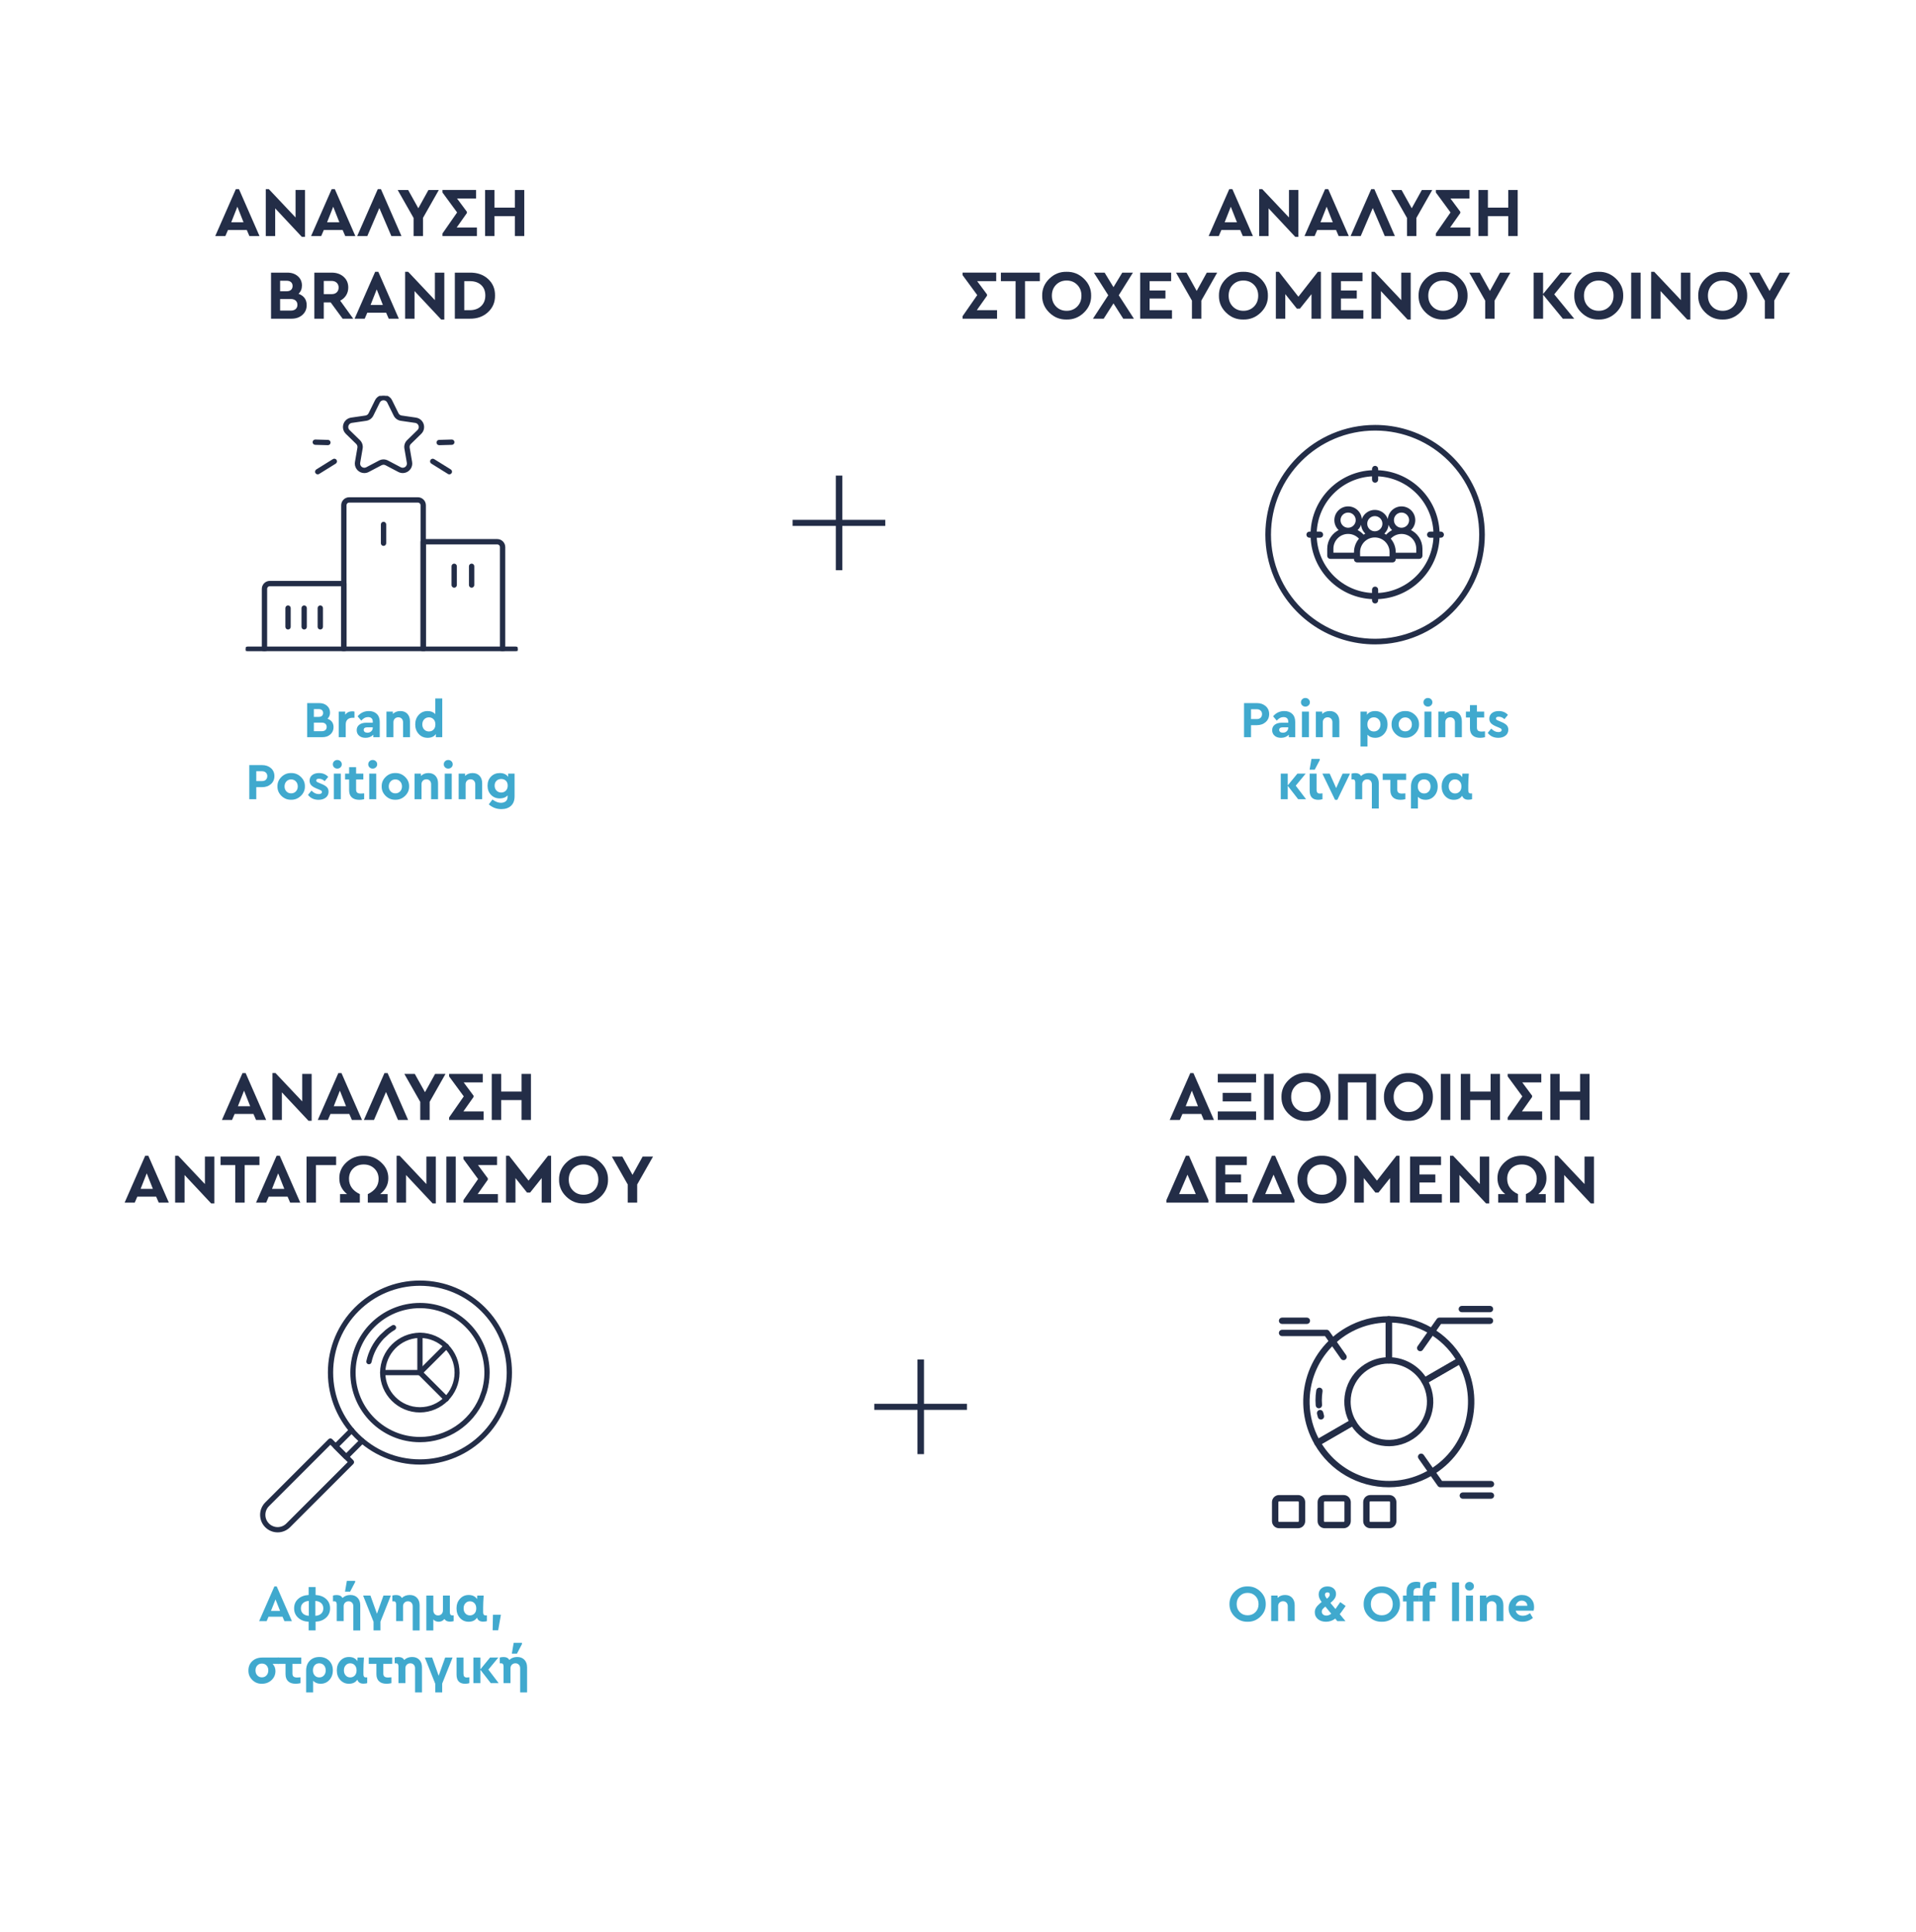 <?xml version="1.0" encoding="UTF-8"?>
<svg id="Layer_1" xmlns="http://www.w3.org/2000/svg" width="1026.13" height="1034.726" xmlns:xlink="http://www.w3.org/1999/xlink" version="1.1" viewBox="0 0 1026.13 1034.726">
  <!-- Generator: Adobe Illustrator 29.0.1, SVG Export Plug-In . SVG Version: 2.1.0 Build 192)  -->
  <defs>
    <style>
      .st0 {
        fill: none;
      }

      .st1 {
        fill: #40a9ce;
      }

      .st2 {
        isolation: isolate;
      }

      .st3 {
        clip-path: url(#clippath-1);
      }

      .st4 {
        clip-path: url(#clippath-3);
      }

      .st5 {
        clip-path: url(#clippath-2);
      }

      .st6, .st7 {
        fill: #232d47;
      }

      .st7 {
        stroke: #232d47;
      }

      .st8 {
        clip-path: url(#clippath);
      }
    </style>
    <clipPath id="clippath">
      <rect class="st0" x="131.607" y="212.024" width="145.635" height="136.627"/>
    </clipPath>
    <clipPath id="clippath-1">
      <rect class="st0" x="672.116" y="221.877" width="128.677" height="127.294"/>
    </clipPath>
    <clipPath id="clippath-2">
      <rect class="st0" x="134.662" y="681.465" width="146.664" height="143.897"/>
    </clipPath>
    <clipPath id="clippath-3">
      <rect class="st0" x="672.034" y="695.755" width="135.982" height="129.158"/>
    </clipPath>
  </defs>
  <g class="st2">
    <path class="st6" d="M447.63,305.388v-23.711h-23.129v-3.253h23.129v-23.709h3.487v23.709h23.013v3.253h-23.013v23.711h-3.487Z"/>
  </g>
  <g>
    <g class="st2">
      <path class="st1" d="M178.636,389.462c0,1.569-.563,2.855-1.688,3.86-1.126,1.005-2.564,1.508-4.317,1.508h-8.136v-18.264h6.475c1.697,0,3.085.476,4.165,1.425,1.08.949,1.618,2.173,1.618,3.667,0,1.346-.452,2.444-1.356,3.293,2.158.793,3.238,2.296,3.238,4.51h.001ZM170.666,379.777h-2.573v4.178h2.573c.756,0,1.342-.184,1.757-.552s.623-.887.623-1.55c0-.646-.208-1.153-.623-1.523-.415-.368-1.001-.552-1.757-.552h0ZM174.955,389.322c0-.7-.231-1.258-.691-1.674-.461-.415-1.098-.622-1.909-.622h-4.262v4.593h4.262c.811,0,1.448-.203,1.909-.608.461-.405.691-.968.691-1.689Z"/>
      <path class="st1" d="M189.842,381.131v3.294h-.995c-1.145,0-2.044.304-2.698.912-.655.609-.982,1.495-.982,2.656v6.835h-3.736v-13.699h3.432v1.634c.959-1.2,2.214-1.799,3.764-1.799.461,0,.866.054,1.218.165h-.002Z"/>
      <path class="st1" d="M203.374,386.694v8.136h-3.432v-1.329c-1.071,1.106-2.463,1.661-4.179,1.661-1.439,0-2.588-.378-3.445-1.135s-1.286-1.743-1.286-2.96c0-1.237.466-2.21,1.397-2.92.931-.709,2.191-1.065,3.777-1.065h3.432v-.609c0-.774-.217-1.37-.65-1.785s-1.065-.623-1.895-.623c-.683,0-1.301.148-1.855.443-.553.296-1.144.774-1.771,1.439l-1.937-2.297c1.587-1.882,3.579-2.822,5.977-2.822,1.808,0,3.238.512,4.289,1.536s1.578,2.468,1.578,4.331h0ZM199.638,389.711v-.166h-2.933c-1.273,0-1.909.462-1.909,1.384,0,.462.18.827.54,1.093.359.267.834.402,1.425.402.83,0,1.517-.253,2.062-.761.544-.507.816-1.158.816-1.952h0Z"/>
      <path class="st1" d="M219.562,386.335v8.495h-3.709v-7.998c0-.793-.236-1.433-.706-1.922s-1.084-.734-1.84-.734-1.379.245-1.868.734c-.488.489-.733,1.13-.733,1.922v7.998h-3.736v-13.699h3.432v1.246c1.032-1.032,2.37-1.55,4.013-1.55,1.587,0,2.84.498,3.763,1.495.922.995,1.384,2.333,1.384,4.013h.001Z"/>
      <path class="st1" d="M233.121,374.076h3.736v20.754h-3.432v-1.688c-.94,1.347-2.407,2.02-4.399,2.02-1.919,0-3.506-.678-4.759-2.035-1.256-1.356-1.882-3.066-1.882-5.133s.627-3.776,1.882-5.133c1.254-1.356,2.841-2.033,4.759-2.033,1.734,0,3.098.544,4.095,1.632v-8.384h0ZM232.194,390.762c.654-.663.982-1.587.982-2.767s-.332-2.106-.997-2.781c-.664-.673-1.485-1.009-2.462-1.009-1.014,0-1.86.35-2.532,1.052-.673.701-1.01,1.605-1.01,2.712,0,1.126.332,2.039.997,2.739.664.703,1.512,1.053,2.545,1.053.995,0,1.821-.332,2.477-.998h0Z"/>
    </g>
    <g class="st2">
      <path class="st1" d="M133.516,428.038v-18.264h6.862c1.919,0,3.496.544,4.732,1.634,1.236,1.087,1.855,2.508,1.855,4.26,0,1.735-.618,3.155-1.855,4.262s-2.813,1.661-4.732,1.661h-3.126v6.448h-3.736ZM137.252,418.325h3.126c.866,0,1.545-.245,2.035-.734.488-.489.733-1.13.733-1.925,0-.774-.254-1.402-.761-1.881-.508-.479-1.176-.72-2.007-.72h-3.126v5.259h0Z"/>
      <path class="st1" d="M148.597,421.174c-.037-1.955.673-3.643,2.131-5.065,1.458-1.42,3.192-2.112,5.203-2.075,2.011-.037,3.749.655,5.216,2.075,1.467,1.422,2.182,3.11,2.145,5.065.037,1.955-.682,3.648-2.158,5.078s-3.22,2.125-5.23,2.088c-2.011.037-3.74-.66-5.189-2.088-1.449-1.43-2.155-3.123-2.118-5.078ZM158.463,423.86c.673-.701,1.01-1.588,1.01-2.657s-.337-1.965-1.01-2.683c-.673-.72-1.518-1.08-2.532-1.08-1.034,0-1.882.356-2.545,1.066-.664.709-.997,1.609-.997,2.697,0,1.071.332,1.956.997,2.657s1.512,1.052,2.545,1.052c1.014,0,1.858-.35,2.532-1.052h0Z"/>
      <path class="st1" d="M164.951,425.714l1.882-2.27c1.181,1.237,2.463,1.854,3.847,1.854.516,0,.936-.095,1.259-.291.322-.193.484-.475.484-.843,0-.277-.097-.493-.291-.65-.193-.157-.567-.356-1.121-.596l-1.467-.608c-1.31-.535-2.26-1.121-2.849-1.757-.591-.636-.885-1.443-.885-2.422,0-1.273.461-2.272,1.384-3.002.922-.728,2.14-1.093,3.653-1.093,2.029,0,3.671.682,4.925,2.048l-1.882,2.296c-.922-.866-1.946-1.3-3.071-1.3-.979,0-1.467.323-1.467.968,0,.258.101.47.304.636s.581.359,1.135.581l1.329.552c1.365.554,2.347,1.145,2.947,1.772.599.627.899,1.43.899,2.408,0,1.365-.507,2.435-1.522,3.211-.995.774-2.269,1.161-3.819,1.161-2.454,0-4.345-.887-5.673-2.656h0Z"/>
      <path class="st1" d="M178.262,409.358c0-.664.23-1.218.691-1.661.461-.442,1.025-.663,1.688-.663s1.231.221,1.701.663c.47.443.706.995.706,1.661,0,.646-.236,1.191-.706,1.632-.471.443-1.038.664-1.701.664s-1.228-.221-1.688-.664c-.461-.442-.691-.986-.691-1.632ZM178.787,428.038v-13.699h3.736v13.699h-3.736Z"/>
      <path class="st1" d="M195.031,424.911v3.126c-.885.221-1.744.332-2.574.332-1.753,0-3.104-.433-4.053-1.301-.951-.866-1.425-2.148-1.425-3.847v-5.728h-2.158v-3.155h2.158v-3.459h3.736v3.459h3.874v3.155h-3.874v5.397c0,.774.198,1.324.595,1.646.396.323,1.047.485,1.952.485.313,0,.905-.038,1.772-.111h-.001Z"/>
      <path class="st1" d="M197.217,409.358c0-.664.23-1.218.691-1.661.461-.442,1.025-.663,1.688-.663s1.231.221,1.701.663c.47.443.706.995.706,1.661,0,.646-.236,1.191-.706,1.632-.471.443-1.038.664-1.701.664s-1.228-.221-1.688-.664c-.461-.442-.691-.986-.691-1.632ZM197.742,428.038v-13.699h3.736v13.699h-3.736Z"/>
      <path class="st1" d="M204.412,421.174c-.037-1.955.673-3.643,2.131-5.065,1.458-1.42,3.192-2.112,5.203-2.075,2.011-.037,3.749.655,5.216,2.075,1.467,1.422,2.182,3.11,2.145,5.065.037,1.955-.682,3.648-2.158,5.078s-3.22,2.125-5.23,2.088c-2.011.037-3.74-.66-5.189-2.088-1.449-1.43-2.155-3.123-2.118-5.078ZM214.277,423.86c.673-.701,1.01-1.588,1.01-2.657s-.337-1.965-1.01-2.683c-.673-.72-1.518-1.08-2.532-1.08-1.034,0-1.882.356-2.545,1.066-.664.709-.997,1.609-.997,2.697,0,1.071.332,1.956.997,2.657s1.512,1.052,2.545,1.052c1.014,0,1.858-.35,2.532-1.052h0Z"/>
      <path class="st1" d="M234.601,419.543v8.495h-3.709v-7.998c0-.793-.236-1.433-.706-1.922s-1.084-.734-1.84-.734-1.379.245-1.868.734c-.488.489-.733,1.13-.733,1.922v7.998h-3.736v-13.699h3.432v1.246c1.032-1.032,2.37-1.55,4.013-1.55,1.587,0,2.84.498,3.763,1.495.922.995,1.384,2.333,1.384,4.013h.001Z"/>
      <path class="st1" d="M237.674,409.358c0-.664.23-1.218.691-1.661.461-.442,1.025-.663,1.688-.663s1.231.221,1.701.663c.47.443.706.995.706,1.661,0,.646-.236,1.191-.706,1.632-.471.443-1.038.664-1.701.664s-1.228-.221-1.688-.664c-.461-.442-.691-.986-.691-1.632ZM238.199,428.038v-13.699h3.736v13.699h-3.736Z"/>
      <path class="st1" d="M258.234,419.543v8.495h-3.709v-7.998c0-.793-.236-1.433-.706-1.922s-1.084-.734-1.84-.734-1.379.245-1.868.734c-.488.489-.733,1.13-.733,1.922v7.998h-3.736v-13.699h3.432v1.246c1.032-1.032,2.37-1.55,4.013-1.55,1.587,0,2.84.498,3.763,1.495.922.995,1.384,2.333,1.384,4.013h.001Z"/>
      <path class="st1" d="M272.153,414.339h3.432v12.177c0,2.194-.636,3.883-1.909,5.063s-2.999,1.772-5.175,1.772c-2.564,0-4.806-.848-6.725-2.545l1.965-2.601c1.587,1.179,3.071,1.772,4.455,1.772,1.124,0,2.015-.277,2.671-.83.654-.552.982-1.356.982-2.408v-.747c-.997,1.089-2.389,1.634-4.179,1.634-1.9,0-3.469-.636-4.704-1.909-1.237-1.273-1.855-2.907-1.855-4.898,0-2.011.618-3.644,1.855-4.898,1.236-1.256,2.803-1.882,4.704-1.882,1.992,0,3.487.674,4.482,2.02v-1.718h.001ZM271.904,420.76c0-1.126-.328-1.998-.982-2.616-.655-.617-1.481-.927-2.477-.927-1.034,0-1.882.323-2.546.968s-.995,1.514-.995,2.601.337,1.974,1.01,2.656c.673.683,1.517,1.025,2.532,1.025.977,0,1.799-.332,2.462-.995s.997-1.569.997-2.712h0Z"/>
    </g>
    <g class="st8">
      <g>
        <path id="Path_522" class="st7" d="M184.152,348.65h-42.506c-.512,0-.927-.415-.927-.927v-32.323c.002-2.092,1.698-3.787,3.79-3.79h39.643c.512,0,.927.415.927.927v35.187c0,.512-.415.927-.927.927M142.569,346.797h40.658v-33.333h-38.721c-1.069,0-1.937.867-1.937,1.937v31.396Z"/>
        <path id="Path_523" class="st7" d="M226.661,348.644h-42.507c-.512,0-.927-.415-.927-.927v-77.102c.002-2.092,1.698-3.787,3.79-3.79h36.781c2.092.002,3.787,1.698,3.79,3.79v77.108c0,.512-.415.927-.927.927M185.079,346.797h40.653v-76.183c0-1.069-.867-1.937-1.937-1.937h-36.779c-1.069,0-1.937.867-1.937,1.937h0v76.183Z"/>
        <path id="Path_524" class="st7" d="M195.116,252.874c-2.541-.008-4.594-2.074-4.586-4.615,0-.255.022-.508.065-.759l1.313-7.657c.153-.889-.141-1.796-.788-2.424l-5.564-5.423c-1.816-1.77-1.854-4.676-.084-6.492.705-.724,1.629-1.194,2.628-1.34l7.688-1.117c.891-.129,1.662-.689,2.06-1.497l3.44-6.969c1.122-2.274,3.875-3.207,6.149-2.085.906.447,1.638,1.179,2.085,2.085l3.438,6.967c.398.809,1.169,1.369,2.062,1.498l7.688,1.117c2.509.365,4.248,2.693,3.884,5.203-.145,1-.616,1.923-1.34,2.628l-5.562,5.423c-.645.63-.94,1.535-.788,2.424l1.313,7.658c.431,2.498-1.246,4.874-3.744,5.305-.997.172-2.023.01-2.918-.461l-6.877-3.616c-.798-.42-1.751-.42-2.549,0l-6.877,3.616c-.66.348-1.395.531-2.14.531M205.407,213.878c-1.046-.013-2.005.581-2.458,1.525l-3.44,6.968c-.669,1.356-1.963,2.295-3.459,2.512l-7.688,1.117c-1.497.215-2.535,1.604-2.32,3.101.086.597.366,1.148.798,1.569l5.564,5.423c1.082,1.055,1.576,2.574,1.32,4.064l-1.313,7.657c-.257,1.489.743,2.905,2.232,3.161.595.102,1.206.006,1.741-.276l6.877-3.616c1.338-.704,2.936-.704,4.272,0l6.877,3.616c1.338.705,2.993.191,3.697-1.146.282-.534.378-1.146.276-1.741l-1.313-7.658c-.256-1.489.238-3.009,1.32-4.064l5.564-5.423h0c1.082-1.056,1.103-2.79.047-3.872-.421-.431-.973-.711-1.569-.798l-7.688-1.117c-1.496-.217-2.79-1.156-3.459-2.512l-3.438-6.968c-.453-.942-1.411-1.535-2.455-1.522"/>
        <path id="Path_525" class="st7" d="M235.182,237.939c-.512-.011-.917-.437-.906-.948.011-.486.395-.881.881-.905l6.807-.186c.512,0,.927.416.926.928,0,.492-.385.898-.876.925l-6.807.186h-.026"/>
        <path id="Path_526" class="st7" d="M240.665,253.562c-.173,0-.341-.047-.488-.138l-8.891-5.524c-.44-.261-.585-.83-.323-1.27s.83-.585,1.27-.323c.01.007.021.012.031.019l8.892,5.525c.434.27.568.842.297,1.277-.169.273-.467.438-.788.438"/>
        <path id="Path_527" class="st7" d="M175.634,237.94h-.026l-6.807-.186c-.512-.028-.903-.465-.875-.976.027-.492.433-.876.926-.876l6.807.186c.512.026.906.46.88.972-.024.486-.419.87-.905.881"/>
        <path id="Path_528" class="st7" d="M170.149,253.562c-.512,0-.927-.415-.927-.927,0-.321.165-.618.438-.788l8.892-5.525c.43-.278,1.003-.157,1.283.273s.157,1.003-.273,1.283c-.01.007-.02.013-.031.019l-8.89,5.525c-.147.091-.315.139-.488.138"/>
        <path id="Path_529" class="st7" d="M205.407,291.877c-.512,0-.927-.415-.927-.927v-10.06c-.001-.512.413-.928.925-.929s.928.413.929.925v10.056c0,.512-.415.927-.927.927"/>
        <path id="Path_530" class="st7" d="M243.248,314.27c-.512,0-.927-.415-.927-.927v-10.052c.001-.512.417-.926.929-.925.511.001.924.414.925.925v10.052c0,.512-.415.927-.927.927"/>
        <path id="Path_531" class="st7" d="M252.579,314.27c-.512,0-.927-.415-.927-.927h0v-10.052c.001-.512.417-.926.929-.925.511.001.924.414.925.925v10.052c0,.512-.415.927-.927.927h0"/>
        <path id="Path_532" class="st7" d="M154.263,336.663c-.512,0-.927-.415-.927-.927v-10.052c0-.512.415-.927.927-.927s.927.415.927.927v10.052c0,.512-.415.927-.927.927"/>
        <path id="Path_533" class="st7" d="M162.901,336.663c-.512,0-.927-.415-.927-.927v-10.052c.001-.512.417-.926.929-.925.511.001.924.414.925.925v10.052c0,.512-.415.927-.927.927"/>
        <path id="Path_534" class="st7" d="M171.538,336.663c-.512,0-.927-.415-.927-.927v-10.052c.001-.512.417-.926.929-.925.511.001.924.414.925.925v10.052c0,.512-.415.927-.927.927"/>
        <path id="Path_535" class="st7" d="M269.169,348.651h-42.507c-.512,0-.927-.415-.927-.927v-57.578c0-.512.415-.927.927-.927h39.646c2.092.002,3.787,1.698,3.79,3.79v54.717c0,.512-.415.927-.927.927M227.589,346.798h40.653v-53.79c0-1.069-.867-1.937-1.937-1.937h-38.716v55.727h0Z"/>
        <path id="Path_536" class="st7" d="M276.316,348.651h-7.146c-.512.001-.928-.413-.929-.925s.413-.928.925-.929h7.151c.512-.001.928.413.929.925s-.413.928-.925.929h-.004"/>
        <path id="Path_537" class="st7" d="M141.645,348.651h-9.111c-.512-.001-.926-.417-.925-.929.001-.511.414-.924.925-.925h9.111c.512.001.926.417.925.929-.001.511-.414.924-.925.925"/>
      </g>
    </g>
    <g class="st2">
      <path class="st6" d="M133.557,126.406l-1.383-3.213h-10.086l-1.383,3.213h-5.417l11.02-25.104h1.681l10.984,25.104h-5.417ZM130.42,119.046l-3.287-8.33-3.287,8.33h6.575-.001Z"/>
      <path class="st6" d="M158.288,101.75h5.043v25.105h-1.681l-14.271-15.243v14.794h-5.043v-25.104h1.644l14.308,15.167v-14.72h0Z"/>
      <path class="st6" d="M184.887,126.406l-1.383-3.213h-10.086l-1.383,3.213h-5.417l11.02-25.104h1.681l10.984,25.104h-5.417ZM181.749,119.046l-3.287-8.33-3.287,8.33h6.575-.001Z"/>
      <path class="st6" d="M214.998,126.406h-5.417l-6.426-14.98-6.426,14.98h-5.417l11.02-25.104h1.681l10.984,25.104h0Z"/>
      <path class="st6" d="M235.021,101.75l-8.481,14.945v9.713h-5.043v-9.676l-8.518-14.98h5.603l5.455,9.788,5.417-9.788h5.566Z"/>
      <path class="st6" d="M244.585,121.849h10.834v4.557h-18.455v-1.344l7.845-11.283-7.845-10.683v-1.346h18.007v4.557h-10.199l5.268,7.098v.71l-5.454,7.733h-.001Z"/>
      <path class="st6" d="M259.788,126.406v-24.656h5.043v9.451h10.909v-9.451h5.043v24.656h-5.043v-10.648h-10.909v10.648h-5.043Z"/>
    </g>
    <g class="st2">
      <path class="st6" d="M164.248,163.434c0,2.118-.76,3.855-2.279,5.212-1.519,1.358-3.462,2.036-5.828,2.036h-10.984v-24.656h8.742c2.29,0,4.165.642,5.622,1.925,1.457,1.284,2.186,2.933,2.186,4.951,0,1.817-.61,3.299-1.83,4.445,2.914,1.071,4.371,3.1,4.371,6.088ZM153.489,150.36h-3.474v5.641h3.474c1.021,0,1.811-.249,2.372-.747.56-.497.841-1.194.841-2.092,0-.872-.281-1.557-.841-2.055-.561-.497-1.351-.747-2.372-.747ZM159.279,163.248c0-.946-.312-1.7-.934-2.26-.623-.559-1.482-.841-2.578-.841h-5.754v6.202h5.754c1.095,0,1.955-.274,2.578-.821.622-.549.934-1.309.934-2.279h0Z"/>
      <path class="st6" d="M189.164,170.683h-5.678l-6.388-8.704h-3.699v8.704h-5.043v-24.656h9.265c2.59,0,4.719.735,6.389,2.205,1.668,1.469,2.503,3.386,2.503,5.752,0,1.544-.379,2.933-1.139,4.166s-1.825,2.186-3.194,2.858l6.986,9.676h-.001ZM173.399,150.471v7.061h4.222c1.17,0,2.085-.323,2.746-.972.66-.648.991-1.507.991-2.578,0-1.046-.343-1.892-1.028-2.541-.685-.648-1.588-.972-2.709-.972h-4.222Z"/>
      <path class="st6" d="M208.18,170.683l-1.383-3.213h-10.086l-1.383,3.213h-5.417l11.02-25.104h1.681l10.984,25.104h-5.417ZM205.042,163.322l-3.287-8.33-3.287,8.33h6.575-.001Z"/>
      <path class="st6" d="M232.91,146.026h5.043v25.105h-1.681l-14.271-15.243v14.794h-5.043v-25.104h1.644l14.308,15.167v-14.72h0Z"/>
      <path class="st6" d="M243.595,170.683v-24.656h8.07c3.936-.048,7.173,1.078,9.713,3.381,2.541,2.305,3.785,5.263,3.736,8.873.049,3.587-1.207,6.563-3.773,8.928s-5.791,3.524-9.676,3.474h-8.07ZM248.638,166.124h2.988c2.49,0,4.496-.716,6.015-2.148,1.518-1.432,2.279-3.331,2.279-5.696,0-2.391-.747-4.271-2.242-5.641-1.495-1.369-3.511-2.055-6.052-2.055h-2.988v15.542h0Z"/>
    </g>
  </g>
  <g>
    <g class="st2">
      <path class="st1" d="M666.265,394.83v-18.264h6.862c1.919,0,3.496.544,4.732,1.634,1.234,1.087,1.854,2.508,1.854,4.26,0,1.735-.618,3.155-1.854,4.262-1.237,1.108-2.813,1.661-4.732,1.661h-3.126v6.448h-3.736ZM670.002,385.118h3.126c.866,0,1.544-.245,2.033-.734s.734-1.13.734-1.925c0-.774-.254-1.402-.761-1.881-.508-.479-1.177-.72-2.007-.72h-3.126v5.259h0Z"/>
      <path class="st1" d="M693.662,386.694v8.136h-3.431v-1.329c-1.071,1.106-2.463,1.661-4.179,1.661-1.439,0-2.588-.378-3.445-1.135s-1.286-1.743-1.286-2.96c0-1.237.466-2.21,1.397-2.92.933-.709,2.191-1.065,3.778-1.065h3.431v-.609c0-.774-.217-1.37-.65-1.785s-1.065-.623-1.895-.623c-.682,0-1.3.148-1.854.443-.554.296-1.145.774-1.772,1.439l-1.936-2.297c1.587-1.882,3.578-2.822,5.976-2.822,1.808,0,3.239.512,4.29,1.536s1.577,2.468,1.577,4.331h-.001ZM689.925,389.711v-.166h-2.933c-1.273,0-1.909.462-1.909,1.384,0,.462.18.827.541,1.093.359.267.834.402,1.424.402.83,0,1.517-.253,2.061-.761.544-.507.816-1.158.816-1.952h0Z"/>
      <path class="st1" d="M696.732,376.151c0-.664.231-1.218.691-1.661.461-.442,1.025-.663,1.689-.663s1.231.221,1.701.663c.47.443.706.995.706,1.661,0,.646-.236,1.191-.706,1.632-.47.443-1.038.664-1.701.664s-1.228-.221-1.689-.664c-.461-.442-.691-.986-.691-1.632ZM697.258,394.83v-13.699h3.736v13.699h-3.736Z"/>
      <path class="st1" d="M717.293,386.335v8.495h-3.709v-7.998c0-.793-.236-1.433-.706-1.922s-1.084-.734-1.84-.734-1.378.245-1.867.734-.734,1.13-.734,1.922v7.998h-3.736v-13.699h3.432v1.246c1.032-1.032,2.37-1.55,4.013-1.55,1.587,0,2.84.498,3.763,1.495.921.995,1.384,2.333,1.384,4.013h.001Z"/>
      <path class="st1" d="M741.217,382.862c1.264,1.357,1.894,3.058,1.894,5.106s-.631,3.759-1.894,5.133c-1.265,1.375-2.847,2.062-4.747,2.062-1.716,0-3.08-.554-4.095-1.661v6.309h-3.736v-18.679h3.432v1.716c.94-1.346,2.408-2.02,4.399-2.02,1.9,0,3.482.678,4.747,2.033h0ZM739.321,387.995c0-1.124-.332-2.038-.998-2.739-.663-.701-1.512-1.052-2.545-1.052-.995,0-1.821.331-2.477.995-.655.663-.982,1.587-.982,2.767s.327,2.108.982,2.781c.655.674,1.481,1.011,2.477,1.011,1.014,0,1.859-.35,2.532-1.053.673-.7,1.011-1.604,1.011-2.712h0Z"/>
      <path class="st1" d="M745.27,387.968c-.038-1.955.673-3.643,2.131-5.065,1.457-1.42,3.192-2.112,5.203-2.075,2.011-.037,3.749.655,5.217,2.075,1.466,1.422,2.18,3.11,2.145,5.065.037,1.955-.682,3.648-2.159,5.078-1.476,1.43-3.218,2.125-5.229,2.088-2.012.037-3.741-.66-5.189-2.088-1.449-1.43-2.155-3.123-2.118-5.078h0ZM755.136,390.652c.673-.701,1.011-1.588,1.011-2.657s-.338-1.965-1.011-2.683c-.673-.72-1.517-1.08-2.532-1.08-1.034,0-1.881.356-2.545,1.066-.664.709-.995,1.609-.995,2.697,0,1.071.331,1.956.995,2.657s1.512,1.052,2.545,1.052c1.014,0,1.859-.35,2.532-1.052h0Z"/>
      <path class="st1" d="M762.343,376.151c0-.664.23-1.218.691-1.661.461-.442,1.025-.663,1.688-.663s1.231.221,1.702.663c.47.443.706.995.706,1.661,0,.646-.236,1.191-.706,1.632-.471.443-1.038.664-1.702.664s-1.227-.221-1.688-.664c-.462-.442-.691-.986-.691-1.632ZM762.87,394.83v-13.699h3.736v13.699h-3.736Z"/>
      <path class="st1" d="M782.903,386.335v8.495h-3.708v-7.998c0-.793-.236-1.433-.706-1.922s-1.084-.734-1.84-.734-1.379.245-1.868.734c-.488.489-.733,1.13-.733,1.922v7.998h-3.736v-13.699h3.431v1.246c1.034-1.032,2.371-1.55,4.013-1.55,1.587,0,2.84.498,3.763,1.495s1.384,2.333,1.384,4.013h.001Z"/>
      <path class="st1" d="M795.301,391.704v3.126c-.885.221-1.743.332-2.574.332-1.753,0-3.104-.433-4.053-1.301-.949-.866-1.425-2.148-1.425-3.847v-5.728h-2.158v-3.155h2.158v-3.459h3.736v3.459h3.874v3.155h-3.874v5.397c0,.774.199,1.324.595,1.646.397.323,1.047.485,1.952.485.313,0,.905-.038,1.772-.111h-.001Z"/>
      <path class="st1" d="M796.767,392.506l1.882-2.27c1.181,1.237,2.463,1.854,3.847,1.854.516,0,.935-.095,1.259-.291.322-.193.484-.475.484-.843,0-.277-.098-.493-.291-.65s-.568-.356-1.121-.596l-1.466-.608c-1.311-.535-2.26-1.121-2.849-1.757-.591-.636-.887-1.443-.887-2.422,0-1.273.461-2.272,1.384-3.002.922-.728,2.14-1.093,3.654-1.093,2.028,0,3.67.682,4.925,2.048l-1.882,2.296c-.922-.866-1.946-1.3-3.071-1.3-.979,0-1.466.323-1.466.968,0,.258.101.47.304.636s.581.359,1.135.581l1.329.552c1.365.554,2.347,1.145,2.947,1.772.598.627.899,1.43.899,2.408,0,1.365-.507,2.435-1.522,3.211-.995.774-2.269,1.161-3.819,1.161-2.454,0-4.345-.887-5.674-2.656h0Z"/>
    </g>
    <g class="st2">
      <path class="st1" d="M699.459,428.038h-4.234l-5.562-7.166v7.166h-3.736v-13.699h3.736v6.31l5.173-6.31h4.428l-5.313,6.448,5.508,7.251h-.001Z"/>
      <path class="st1" d="M701.367,412.237l.998-5.783h4.428v.663l-2.684,5.12h-2.742,0ZM701.396,423.443v-9.105h3.708v8.551c0,.756.144,1.3.43,1.632.285.332.742.498,1.369.498.296,0,.747-.038,1.357-.111v3.126c-.682.221-1.439.332-2.269.332-3.064,0-4.594-1.642-4.594-4.927v.002Z"/>
      <path class="st1" d="M719.051,414.339h3.958l-6.78,14.031h-1.245l-6.78-14.031h3.929l3.459,7.749,3.459-7.749h.001Z"/>
      <path class="st1" d="M738.421,419.543v13.476h-3.708v-12.95c0-.793-.237-1.435-.707-1.925-.47-.488-1.084-.733-1.84-.733s-1.384.249-1.881.747c-.498.497-.747,1.133-.747,1.909v7.969h-3.709v-8.938c0-1.126-.415-1.688-1.245-1.688l-.775.027v-3.1c.571-.184,1.256-.276,2.048-.276,1.476,0,2.49.525,3.045,1.577,1.107-1.071,2.527-1.605,4.262-1.605,1.587,0,2.859.498,3.819,1.495s1.439,2.333,1.439,4.013v.002h0Z"/>
      <path class="st1" d="M753.058,417.716h-4.732v5.175c0,.756.199,1.3.596,1.632.396.332,1.046.498,1.952.498.313,0,.902-.038,1.77-.111v3.126c-.867.221-1.726.332-2.573.332-1.772,0-3.123-.443-4.055-1.329-.931-.887-1.397-2.159-1.397-3.82v-5.506h-4.095v-3.377h12.535v3.379h0Z"/>
      <path class="st1" d="M769.968,421.201c0,2.067-.618,3.778-1.854,5.133-1.237,1.357-2.806,2.035-4.704,2.035-1.661,0-2.999-.535-4.013-1.605v6.253h-3.735v-11.706c0-2.194.65-3.956,1.949-5.285,1.301-1.329,3.021-1.993,5.161-1.993,2.121,0,3.851.664,5.189,1.993s2.007,3.054,2.007,5.173h0ZM766.148,421.201c0-1.124-.323-2.038-.967-2.739-.646-.701-1.477-1.052-2.491-1.052s-1.83.346-2.449,1.038c-.618.691-.927,1.609-.927,2.753,0,1.126.313,2.035.94,2.727s1.449,1.038,2.463,1.038,1.84-.356,2.477-1.066c.636-.709.954-1.609.954-2.698h0Z"/>
      <path class="st1" d="M787.566,424.966l.802-.028v3.1c-.573.184-1.256.277-2.048.277-1.678,0-2.767-.71-3.265-2.131-.942,1.458-2.426,2.186-4.456,2.186-1.881,0-3.436-.678-4.663-2.035-1.227-1.356-1.84-3.066-1.84-5.133,0-2.047.614-3.754,1.84-5.118,1.227-1.366,2.782-2.048,4.663-2.048,2.066,0,3.561.737,4.483,2.214.018-.517.055-1.154.111-1.911h3.431c-.184,2.639-.276,4.78-.276,6.421v2.517c0,1.126.405,1.689,1.218,1.689h0ZM782.669,421.201c0-1.161-.323-2.084-.968-2.767-.646-.682-1.458-1.022-2.435-1.022-.959,0-1.762.35-2.408,1.052s-.968,1.605-.968,2.712c0,1.126.319,2.039.955,2.739.636.703,1.443,1.053,2.422,1.053s1.789-.332,2.435-.998c.646-.663.968-1.587.968-2.767h0Z"/>
    </g>
    <g class="st2">
      <path class="st6" d="M665.588,126.406l-1.383-3.213h-10.086l-1.383,3.213h-5.417l11.02-25.104h1.681l10.984,25.104h-5.417ZM662.45,119.046l-3.287-8.33-3.287,8.33h6.575-.001Z"/>
      <path class="st6" d="M690.319,101.75h5.044v25.105h-1.681l-14.271-15.243v14.794h-5.044v-25.104h1.644l14.308,15.167v-14.72h0Z"/>
      <path class="st6" d="M716.919,126.406l-1.383-3.213h-10.086l-1.383,3.213h-5.417l11.02-25.104h1.681l10.984,25.104h-5.417ZM713.78,119.046l-3.287-8.33-3.287,8.33h6.575-.001Z"/>
      <path class="st6" d="M747.029,126.406h-5.417l-6.425-14.98-6.426,14.98h-5.417l11.02-25.104h1.681l10.984,25.104h-.001Z"/>
      <path class="st6" d="M767.051,101.75l-8.481,14.945v9.713h-5.043v-9.676l-8.518-14.98h5.603l5.455,9.788,5.417-9.788h5.566Z"/>
      <path class="st6" d="M776.616,121.849h10.834v4.557h-18.455v-1.344l7.845-11.283-7.845-10.683v-1.346h18.006v4.557h-10.199l5.269,7.098v.71l-5.455,7.733h0Z"/>
      <path class="st6" d="M791.818,126.406v-24.656h5.044v9.451h10.908v-9.451h5.044v24.656h-5.044v-10.648h-10.908v10.648h-5.044Z"/>
    </g>
    <g class="st2">
      <path class="st6" d="M523.143,166.124h10.834v4.557h-18.455v-1.344l7.845-11.283-7.845-10.683v-1.346h18.006v4.557h-10.199l5.269,7.098v.71l-5.455,7.733h0Z"/>
      <path class="st6" d="M543.914,170.683v-20.099h-7.882v-4.557h20.846v4.557h-7.919v20.099h-5.044Z"/>
      <path class="st6" d="M558.147,158.354c-.05-3.511,1.227-6.537,3.829-9.078s5.684-3.774,9.246-3.698c3.561-.075,6.655,1.158,9.283,3.698s3.915,5.565,3.867,9.078c.048,3.511-1.239,6.538-3.867,9.079s-5.722,3.773-9.283,3.698c-3.562.074-6.643-1.158-9.246-3.698s-3.879-5.567-3.829-9.079ZM579.18,158.354c0-2.34-.754-4.278-2.26-5.809-1.507-1.532-3.395-2.297-5.66-2.297-2.292,0-4.184.76-5.677,2.278-1.495,1.521-2.242,3.462-2.242,5.828s.747,4.309,2.242,5.828c1.495,1.521,3.386,2.279,5.677,2.279,2.266,0,4.153-.76,5.66-2.279,1.507-1.518,2.26-3.462,2.26-5.828Z"/>
      <path class="st6" d="M607.273,170.683h-5.715l-5.231-8.182-5.231,8.182h-5.752l8.182-12.553-7.696-12.104h5.754l4.744,7.77,4.708-7.77h5.715l-7.584,12.104,8.107,12.553h0Z"/>
      <path class="st6" d="M610.634,170.683v-24.656h16.587v4.557h-11.543v5.006h8.481v4.297h-8.481v6.238h11.992v4.557h-17.036,0Z"/>
      <path class="st6" d="M651.878,146.026l-8.482,14.945v9.713h-5.043v-9.676l-8.518-14.98h5.603l5.455,9.788,5.417-9.788h5.567Z"/>
      <path class="st6" d="M652.812,158.354c-.05-3.511,1.227-6.537,3.829-9.078s5.684-3.774,9.246-3.698c3.561-.075,6.655,1.158,9.283,3.698s3.915,5.565,3.867,9.078c.048,3.511-1.239,6.538-3.867,9.079s-5.722,3.773-9.283,3.698c-3.562.074-6.643-1.158-9.246-3.698s-3.879-5.567-3.829-9.079ZM673.845,158.354c0-2.34-.754-4.278-2.26-5.809-1.507-1.532-3.395-2.297-5.66-2.297-2.292,0-4.184.76-5.677,2.278-1.495,1.521-2.242,3.462-2.242,5.828s.747,4.309,2.242,5.828c1.495,1.521,3.386,2.279,5.677,2.279,2.266,0,4.153-.76,5.66-2.279,1.507-1.518,2.26-3.462,2.26-5.828Z"/>
      <path class="st6" d="M705.785,145.579h1.643v25.104h-5.043v-13.15l-6.202,7.77h-1.643l-6.202-7.77v13.15h-5.044v-25.104h1.644l10.423,13.336,10.423-13.336h.002,0Z"/>
      <path class="st6" d="M713.106,170.683v-24.656h16.587v4.557h-11.543v5.006h8.481v4.297h-8.481v6.238h11.992v4.557h-17.036,0Z"/>
      <path class="st6" d="M750.464,146.026h5.044v25.105h-1.681l-14.271-15.243v14.794h-5.044v-25.104h1.644l14.308,15.167v-14.72h0Z"/>
      <path class="st6" d="M759.73,158.354c-.05-3.511,1.227-6.537,3.829-9.078s5.684-3.774,9.246-3.698c3.561-.075,6.655,1.158,9.283,3.698s3.915,5.565,3.867,9.078c.048,3.511-1.239,6.538-3.867,9.079s-5.722,3.773-9.283,3.698c-3.562.074-6.643-1.158-9.246-3.698s-3.879-5.567-3.829-9.079ZM780.762,158.354c0-2.34-.754-4.278-2.26-5.809-1.507-1.532-3.395-2.297-5.66-2.297-2.292,0-4.184.76-5.677,2.278-1.495,1.521-2.242,3.462-2.242,5.828s.747,4.309,2.242,5.828c1.495,1.521,3.386,2.279,5.677,2.279,2.266,0,4.153-.76,5.66-2.279,1.507-1.518,2.26-3.462,2.26-5.828Z"/>
      <path class="st6" d="M808.931,146.026l-8.482,14.945v9.713h-5.043v-9.676l-8.518-14.98h5.603l5.455,9.788,5.417-9.788h5.567Z"/>
      <path class="st6" d="M843.074,170.683h-6.088l-10.573-12.852v12.852h-5.043v-24.656h5.043v11.432l9.415-11.432h6.014l-9.451,11.619,10.683,13.038h0Z"/>
      <path class="st6" d="M843.111,158.354c-.05-3.511,1.227-6.537,3.829-9.078s5.684-3.774,9.246-3.698c3.562-.075,6.656,1.158,9.284,3.698,2.627,2.541,3.915,5.565,3.866,9.078.05,3.511-1.239,6.538-3.866,9.079-2.628,2.541-5.722,3.773-9.284,3.698-3.562.074-6.643-1.158-9.246-3.698s-3.879-5.567-3.829-9.079ZM864.144,158.354c0-2.34-.754-4.278-2.26-5.809-1.507-1.532-3.392-2.297-5.659-2.297-2.292,0-4.185.76-5.679,2.278-1.495,1.521-2.242,3.462-2.242,5.828s.747,4.309,2.242,5.828c1.495,1.521,3.388,2.279,5.679,2.279,2.266,0,4.152-.76,5.659-2.279,1.507-1.518,2.26-3.462,2.26-5.828Z"/>
      <path class="st6" d="M873.596,170.683v-24.656h5.044v24.656h-5.044Z"/>
      <path class="st6" d="M900.232,146.026h5.044v25.105h-1.681l-14.271-15.243v14.794h-5.044v-25.104h1.644l14.308,15.167v-14.72h0Z"/>
      <path class="st6" d="M909.497,158.354c-.05-3.511,1.227-6.537,3.829-9.078s5.684-3.774,9.246-3.698c3.561-.075,6.655,1.158,9.283,3.698,2.627,2.541,3.915,5.565,3.867,9.078.048,3.511-1.24,6.538-3.867,9.079-2.628,2.541-5.722,3.773-9.283,3.698-3.562.074-6.643-1.158-9.246-3.698s-3.879-5.567-3.829-9.079ZM930.528,158.354c0-2.34-.753-4.278-2.259-5.809-1.508-1.532-3.395-2.297-5.66-2.297-2.292,0-4.184.76-5.677,2.278-1.495,1.521-2.242,3.462-2.242,5.828s.747,4.309,2.242,5.828c1.495,1.521,3.386,2.279,5.677,2.279,2.266,0,4.152-.76,5.66-2.279,1.507-1.518,2.259-3.462,2.259-5.828Z"/>
      <path class="st6" d="M958.697,146.026l-8.481,14.945v9.713h-5.043v-9.676l-8.518-14.98h5.603l5.455,9.788,5.417-9.788h5.566Z"/>
    </g>
    <g class="st3">
      <g>
        <path id="Path_538" class="st7" d="M754.771,284.043c3.013-2.305,3.587-6.618,1.282-9.631-2.305-3.013-6.618-3.587-9.631-1.282-3.013,2.305-3.587,6.618-1.282,9.631.375.489.814.927,1.305,1.3-1.543.658-2.909,1.668-3.991,2.95-.613-.433-1.27-.8-1.961-1.094,3.006-2.317,3.564-6.632,1.248-9.639-2.317-3.006-6.632-3.564-9.639-1.248s-3.564,6.632-1.248,9.639c.365.474.79.897,1.264,1.26-.679.293-1.325.654-1.93,1.08-1.08-1.297-2.453-2.319-4.005-2.979,3.009-2.312,3.573-6.624,1.262-9.633s-6.624-3.573-9.633-1.262c-3.009,2.312-3.573,6.624-1.262,9.633.364.474.788.898,1.262,1.262-3.938,1.679-6.496,5.543-6.503,9.824v3.824c0,.628.507,1.14,1.136,1.141h13.188v.753c0,.628.507,1.14,1.136,1.141h19.068c.631-.009,1.142-.515,1.159-1.146v-.753h13.144c.619-.012,1.127-.497,1.165-1.117v-3.811c-.006-4.295-2.577-8.171-6.532-9.844M750.595,274.027c2.522,0,4.566,2.045,4.566,4.566s-2.045,4.566-4.566,4.566-4.566-2.045-4.566-4.566h0c-.012-2.509,2.012-4.554,4.521-4.566h.045M736.297,275.919c2.522,0,4.566,2.045,4.566,4.566s-2.045,4.566-4.566,4.566-4.566-2.045-4.566-4.566h0c-.005-2.517,2.032-4.562,4.549-4.566h.017M721.994,274.027c2.509-.012,4.554,2.012,4.566,4.521v.045c0,2.522-2.045,4.566-4.566,4.566s-4.566-2.045-4.566-4.566,2.045-4.566,4.566-4.566h0M713.62,296.509v-2.671c.002-4.628,3.756-8.378,8.385-8.376,2.503.001,4.873,1.121,6.464,3.052-1.825,1.969-2.836,4.557-2.832,7.242v.753h-12.017ZM744.697,298.425h-16.776v-.777c0-.022,0-.052-.008-.077l-.017-1.816c0-2.354.988-4.601,2.726-6.19.072-.049.138-.107.196-.172,3.155-2.724,7.831-2.717,10.977.017.062.071.131.134.209.185,1.72,1.587,2.697,3.82,2.696,6.16l-.002,2.669h-.001ZM758.996,296.533h-11.999v-.778c.003-2.687-1.01-5.276-2.837-7.246,2.955-3.562,8.237-4.053,11.799-1.1,1.92,1.592,3.03,3.958,3.029,6.453l.007,2.671h.001Z"/>
        <path id="Path_539" class="st7" d="M771.622,285.218h-1.139c-.6-17.916-14.985-32.301-32.901-32.902v-1.136c.022-.63-.471-1.158-1.101-1.181-.63-.022-1.158.471-1.181,1.101v1.216c-17.916.602-32.301,14.986-32.901,32.902h-1.137c-.63.022-1.123.551-1.101,1.181.021.599.502,1.081,1.101,1.101h1.139c.6,17.915,14.985,32.3,32.9,32.9v1.139c-.022.63.471,1.158,1.101,1.181.63.022,1.158-.471,1.181-1.101v-1.219c17.916-.6,32.301-14.985,32.901-32.901h1.139c.63.022,1.158-.471,1.181-1.101.022-.63-.471-1.158-1.101-1.181h-.08M737.582,318.116v-2.259c.022-.63-.471-1.158-1.101-1.181-.63-.022-1.158.471-1.181,1.101v2.339c-16.648-.614-30.002-13.968-30.617-30.617h2.259c.63.022,1.158-.471,1.181-1.101.022-.63-.471-1.158-1.101-1.181h-2.339c.614-16.648,13.968-30.003,30.617-30.618v2.261c-.022.63.471,1.158,1.101,1.181.63.022,1.158-.471,1.181-1.101v-2.341c16.648.615,30.002,13.969,30.617,30.618h-2.259c-.63-.022-1.158.471-1.181,1.101-.022.63.471,1.158,1.101,1.181h2.339c-.614,16.648-13.968,30.002-30.617,30.617"/>
        <path id="Path_540" class="st7" d="M790.123,263.682c-9.111-21.577-30.259-35.599-53.682-35.591-32.187.004-58.275,26.102-58.271,58.288,0,7.781,1.561,15.484,4.586,22.654,9.113,21.577,30.262,35.599,53.684,35.593,32.187-.006,58.277-26.104,58.271-58.291,0-7.78-1.561-15.482-4.586-22.651M736.441,342.614c-31.068,0-56.254-25.186-56.254-56.254s25.186-56.254,56.254-56.254,56.254,25.186,56.254,56.254h0c-.033,31.055-25.199,56.222-56.254,56.254"/>
      </g>
    </g>
  </g>
  <g>
    <g class="st2">
      <path class="st6" d="M491.357,778.813v-23.711h-23.129v-3.253h23.129v-23.709h3.488v23.709h23.012v3.253h-23.012v23.711h-3.488Z"/>
    </g>
    <g>
      <g class="st2">
        <path class="st6" d="M137.127,599.832l-1.383-3.213h-10.086l-1.383,3.213h-5.417l11.02-25.104h1.681l10.984,25.104h-5.417ZM133.988,592.472l-3.287-8.33-3.287,8.33h6.575-.001,0Z"/>
        <path class="st6" d="M161.857,575.175h5.044v25.105h-1.681l-14.271-15.243v14.794h-5.044v-25.104h1.644l14.308,15.167v-14.72h0Z"/>
        <path class="st6" d="M188.457,599.832l-1.383-3.213h-10.086l-1.383,3.213h-5.417l11.02-25.104h1.681l10.984,25.104h-5.417ZM185.318,592.472l-3.287-8.33-3.287,8.33h6.575-.001,0Z"/>
        <path class="st6" d="M218.567,599.832h-5.417l-6.425-14.98-6.426,14.98h-5.417l11.02-25.104h1.681l10.984,25.104h-.001Z"/>
        <path class="st6" d="M238.59,575.175l-8.481,14.945v9.713h-5.043v-9.676l-8.518-14.98h5.603l5.455,9.788,5.417-9.788h5.566Z"/>
        <path class="st6" d="M248.154,595.274h10.834v4.557h-18.455v-1.344l7.845-11.283-7.845-10.683v-1.346h18.006v4.557h-10.199l5.269,7.098v.71l-5.455,7.733h0Z"/>
        <path class="st6" d="M263.358,599.832v-24.656h5.044v9.451h10.908v-9.451h5.044v24.656h-5.044v-10.648h-10.908v10.648h-5.044Z"/>
      </g>
      <g class="st2">
        <path class="st6" d="M85.013,644.109l-1.383-3.213h-10.086l-1.383,3.213h-5.417l11.02-25.104h1.681l10.984,25.104h-5.417ZM81.876,636.748l-3.287-8.33-3.287,8.33h6.575-.001,0Z"/>
        <path class="st6" d="M109.744,619.451h5.043v25.105h-1.681l-14.271-15.243v14.794h-5.043v-25.104h1.644l14.308,15.167v-14.72h0Z"/>
        <path class="st6" d="M125.995,644.109v-20.099h-7.882v-4.557h20.845v4.557h-7.919v20.099h-5.043,0Z"/>
        <path class="st6" d="M155.396,644.109l-1.383-3.213h-10.086l-1.383,3.213h-5.417l11.02-25.104h1.681l10.984,25.104h-5.417ZM152.257,636.748l-3.287-8.33-3.287,8.33h6.575-.001,0Z"/>
        <path class="st6" d="M164.174,644.109v-24.656h15.84v4.557h-10.796v20.099h-5.044Z"/>
        <path class="st6" d="M203.586,639.55h3.998v4.557h-10.611v-4.557c3.86-1.843,5.792-4.557,5.792-8.144,0-2.242-.754-4.092-2.26-5.548s-3.405-2.185-5.696-2.185c-2.316,0-4.209.716-5.68,2.147-1.469,1.432-2.204,3.27-2.204,5.51,0,3.637,1.929,6.376,5.792,8.219v4.557h-10.609v-4.557h3.773c-2.764-2.242-4.147-5.044-4.147-8.405-.074-3.337,1.19-6.207,3.792-8.611,2.602-2.403,5.697-3.58,9.284-3.529,3.562-.05,6.661,1.132,9.302,3.548s3.922,5.28,3.848,8.593c0,3.287-1.457,6.09-4.371,8.405h-.003,0Z"/>
        <path class="st6" d="M228.355,619.451h5.043v25.105h-1.681l-14.271-15.243v14.794h-5.043v-25.104h1.644l14.308,15.167v-14.72h0Z"/>
        <path class="st6" d="M239.039,644.109v-24.656h5.043v24.656h-5.043Z"/>
        <path class="st6" d="M255.812,639.55h10.834v4.557h-18.456v-1.344l7.847-11.283-7.847-10.683v-1.346h18.007v4.557h-10.199l5.267,7.098v.71l-5.454,7.733h.001Z"/>
        <path class="st6" d="M293.505,619.005h1.644v25.104h-5.044v-13.15l-6.2,7.77h-1.644l-6.202-7.77v13.15h-5.043v-25.104h1.644l10.422,13.336,10.423-13.336h.001Z"/>
        <path class="st6" d="M299.408,631.78c-.051-3.511,1.227-6.537,3.829-9.078s5.684-3.774,9.246-3.698c3.562-.075,6.656,1.158,9.284,3.698,2.627,2.541,3.915,5.565,3.866,9.078.051,3.511-1.239,6.538-3.866,9.079-2.628,2.541-5.722,3.773-9.284,3.698-3.562.074-6.644-1.158-9.246-3.698s-3.879-5.567-3.829-9.079ZM320.441,631.78c0-2.34-.754-4.278-2.26-5.809-1.507-1.532-3.392-2.297-5.659-2.297-2.292,0-4.185.76-5.68,2.278-1.495,1.521-2.242,3.462-2.242,5.828s.747,4.309,2.242,5.828c1.495,1.521,3.388,2.279,5.68,2.279,2.266,0,4.152-.76,5.659-2.279,1.507-1.518,2.26-3.462,2.26-5.828Z"/>
        <path class="st6" d="M349.729,619.451l-8.481,14.945v9.713h-5.043v-9.676l-8.518-14.98h5.603l5.455,9.788,5.417-9.788h5.566Z"/>
      </g>
      <g class="st2">
        <path class="st1" d="M152.317,868.256l-1.025-2.379h-7.472l-1.022,2.379h-4.013l8.164-18.596h1.245l8.136,18.596h-4.013,0ZM149.992,862.804l-2.435-6.171-2.435,6.171h4.87Z"/>
        <path class="st1" d="M169.004,868.56v4.676h-3.708v-4.648c-2.287-.111-4.157-.821-5.603-2.131-1.449-1.31-2.173-2.999-2.173-5.065s.719-3.746,2.158-5.035c1.439-1.292,3.312-1.993,5.618-2.104v-4.262h3.708v4.262c2.306.111,4.179.812,5.618,2.104,1.439,1.291,2.158,2.969,2.158,5.035,0,2.047-.728,3.732-2.186,5.051s-3.319,2.024-5.59,2.116h0ZM165.379,865.407v-7.971c-1.292.074-2.32.462-3.085,1.161-.766.702-1.148,1.643-1.148,2.822s.378,2.123,1.135,2.822c.755.701,1.789,1.089,3.098,1.164h0ZM172.006,864.243c.766-.7,1.148-1.642,1.148-2.822s-.383-2.12-1.148-2.822c-.764-.7-1.802-1.087-3.113-1.161v7.971c1.311-.074,2.349-.462,3.113-1.164h0Z"/>
        <path class="st1" d="M192.94,859.761v13.476h-3.708v-12.95c0-.793-.236-1.435-.706-1.925-.47-.488-1.084-.733-1.84-.733s-1.384.249-1.882.747-.747,1.133-.747,1.909v7.969h-3.708v-8.938c0-1.126-.415-1.688-1.246-1.688l-.774.027v-3.1c.571-.184,1.254-.276,2.047-.276,1.477,0,2.491.525,3.045,1.577,1.106-1.071,2.528-1.605,4.262-1.605,1.587,0,2.859.498,3.819,1.495s1.439,2.333,1.439,4.013v.002h0ZM184.777,852.455l.995-5.783h4.428v.663l-2.684,5.12h-2.739Z"/>
        <path class="st1" d="M209.322,854.557l-5.562,13.947v4.732h-3.709v-4.648l-5.589-14.031h3.929l3.486,9.741,3.488-9.741h3.957,0Z"/>
        <path class="st1" d="M224.735,859.761v13.476h-3.708v-12.95c0-.793-.236-1.435-.706-1.925-.47-.488-1.084-.733-1.84-.733s-1.384.249-1.882.747-.747,1.133-.747,1.909v7.969h-3.708v-8.938c0-1.126-.415-1.688-1.246-1.688l-.774.027v-3.1c.571-.184,1.254-.276,2.047-.276,1.477,0,2.491.525,3.045,1.577,1.106-1.071,2.528-1.605,4.262-1.605,1.587,0,2.859.498,3.819,1.495s1.439,2.333,1.439,4.013v.002h0Z"/>
        <path class="st1" d="M242.197,865.185l.747-.028v3.1c-.573.184-1.237.277-1.993.277-1.384,0-2.362-.479-2.933-1.439-.812.995-1.845,1.495-3.098,1.495-1.164,0-2.113-.415-2.852-1.246v5.894h-3.736v-18.679h3.736v7.887c0,.812.236,1.477.706,1.993.471.516,1.084.774,1.84.774.775,0,1.403-.258,1.882-.774s.719-1.181.719-1.993v-7.887h3.709v8.938c0,1.126.424,1.689,1.273,1.689h0Z"/>
        <path class="st1" d="M259.962,865.185l.802-.028v3.1c-.571.184-1.254.277-2.047.277-1.68,0-2.767-.71-3.266-2.131-.94,1.458-2.425,2.186-4.455,2.186-1.882,0-3.436-.678-4.663-2.035-1.227-1.356-1.84-3.066-1.84-5.133,0-2.047.614-3.754,1.84-5.118,1.227-1.366,2.781-2.048,4.663-2.048,2.066,0,3.561.737,4.483,2.214.018-.517.054-1.154.11-1.911h3.432c-.185,2.639-.277,4.779-.277,6.421v2.517c0,1.126.405,1.689,1.218,1.689h0ZM255.064,861.421c0-1.161-.323-2.084-.967-2.767-.648-.682-1.458-1.022-2.436-1.022-.96,0-1.762.35-2.406,1.052-.648.701-.968,1.605-.968,2.712,0,1.126.318,2.039.954,2.739.636.702,1.443,1.053,2.422,1.053s1.789-.332,2.436-.998c.644-.663.967-1.587.967-2.767h-.001Z"/>
        <path class="st1" d="M263.836,873.181l.166-8.329h4.262l-1.466,8.329h-2.963Z"/>
      </g>
      <g class="st2">
        <path class="st1" d="M149.316,887.765v3.377h-3.319c1.013,1.071,1.522,2.343,1.522,3.819,0,1.938-.697,3.561-2.088,4.872-1.393,1.31-3.123,1.965-5.189,1.965-2.012.037-3.722-.646-5.133-2.048-1.412-1.402-2.1-3.088-2.062-5.065,0-2.047.687-3.712,2.062-4.994,1.375-1.283,3.159-1.925,5.355-1.925h8.854-.001ZM143.699,894.627c0-1.068-.319-1.946-.955-2.628s-1.462-1.025-2.477-1.025-1.84.342-2.477,1.025-.954,1.559-.954,2.628c0,1.089.322,1.984.968,2.684.644.701,1.466,1.052,2.462,1.052s1.817-.35,2.463-1.052.968-1.596.968-2.684h0Z"/>
        <path class="st1" d="M161.354,891.141h-4.732v5.175c0,.756.198,1.3.595,1.632s1.047.498,1.952.498c.313,0,.905-.038,1.772-.111v3.126c-.867.221-1.726.332-2.574.332-1.772,0-3.123-.443-4.053-1.329-.933-.887-1.397-2.159-1.397-3.82v-5.506h-4.097v-3.377h12.536v3.379Z"/>
        <path class="st1" d="M178.261,894.627c0,2.067-.617,3.778-1.854,5.133-1.237,1.357-2.806,2.035-4.704,2.035-1.66,0-2.997-.535-4.012-1.605v6.253h-3.736v-11.706c0-2.194.65-3.956,1.952-5.284,1.3-1.329,3.02-1.993,5.16-1.993,2.121,0,3.851.664,5.189,1.993s2.007,3.054,2.007,5.173h-.001ZM174.442,894.627c0-1.124-.323-2.038-.968-2.739s-1.476-1.052-2.49-1.052-1.83.346-2.45,1.038c-.617.691-.927,1.609-.927,2.753,0,1.126.313,2.035.942,2.727.627.691,1.448,1.038,2.462,1.038s1.84-.356,2.477-1.066c.636-.709.955-1.609.955-2.698h0Z"/>
        <path class="st1" d="M195.86,898.392l.802-.028v3.1c-.571.184-1.254.277-2.047.277-1.68,0-2.767-.71-3.266-2.131-.94,1.458-2.425,2.186-4.455,2.186-1.882,0-3.436-.678-4.663-2.035-1.227-1.356-1.84-3.066-1.84-5.133,0-2.047.614-3.754,1.84-5.118,1.227-1.366,2.781-2.048,4.663-2.048,2.066,0,3.561.737,4.483,2.214.018-.517.054-1.154.11-1.911h3.432c-.185,2.639-.277,4.779-.277,6.421v2.517c0,1.126.405,1.689,1.218,1.689h0ZM190.962,894.627c0-1.161-.323-2.084-.967-2.767-.648-.682-1.458-1.022-2.436-1.022-.959,0-1.762.35-2.406,1.052-.648.701-.968,1.605-.968,2.712,0,1.126.318,2.039.954,2.739.636.702,1.443,1.053,2.422,1.053s1.789-.332,2.436-.998c.644-.663.967-1.587.967-2.767h-.001Z"/>
        <path class="st1" d="M210.028,891.141h-4.732v5.175c0,.756.198,1.3.595,1.632s1.047.498,1.952.498c.313,0,.905-.038,1.772-.111v3.126c-.867.221-1.726.332-2.574.332-1.772,0-3.123-.443-4.053-1.329-.933-.887-1.397-2.159-1.397-3.82v-5.506h-4.097v-3.377h12.536v3.379Z"/>
        <path class="st1" d="M225.995,892.968v13.476h-3.708v-12.95c0-.793-.237-1.435-.707-1.925-.47-.488-1.084-.733-1.84-.733s-1.384.249-1.881.747c-.498.497-.747,1.133-.747,1.909v7.969h-3.709v-8.938c0-1.126-.415-1.688-1.245-1.688l-.775.027v-3.1c.571-.184,1.256-.276,2.048-.276,1.476,0,2.49.525,3.045,1.577,1.106-1.071,2.527-1.605,4.262-1.605,1.587,0,2.859.498,3.819,1.495.959.997,1.439,2.333,1.439,4.013v.002h0Z"/>
        <path class="st1" d="M242.377,887.765l-5.563,13.947v4.732h-3.708v-4.648l-5.59-14.031h3.929l3.488,9.741,3.486-9.741h3.958,0Z"/>
        <path class="st1" d="M244.507,896.869v-9.104h3.709v8.551c0,.756.141,1.3.429,1.632s.743.498,1.37.498c.294,0,.747-.038,1.356-.111v3.126c-.682.221-1.438.332-2.269.332-3.061,0-4.594-1.642-4.594-4.927v.002Z"/>
        <path class="st1" d="M267.061,901.463h-4.234l-5.562-7.166v7.166h-3.736v-13.699h3.736v6.31l5.173-6.31h4.428l-5.313,6.448,5.508,7.251h-.001Z"/>
        <path class="st1" d="M282.28,892.968v13.476h-3.708v-12.95c0-.793-.236-1.435-.706-1.925-.47-.488-1.084-.733-1.84-.733s-1.384.249-1.882.747-.747,1.133-.747,1.909v7.969h-3.708v-8.938c0-1.126-.415-1.688-1.246-1.688l-.774.027v-3.1c.571-.184,1.254-.276,2.047-.276,1.477,0,2.491.525,3.045,1.577,1.106-1.071,2.528-1.605,4.262-1.605,1.587,0,2.859.498,3.819,1.495s1.439,2.333,1.439,4.013v.002h0ZM274.117,885.663l.995-5.783h4.428v.663l-2.684,5.12h-2.739Z"/>
      </g>
      <g class="st5">
        <g>
          <path id="Path_554" class="st7" d="M224.9,783.921c-26.95,0-48.798-21.846-48.799-48.796,0-26.95,21.846-48.798,48.796-48.799,26.95,0,48.798,21.846,48.799,48.796h0c-.029,26.939-21.858,48.768-48.796,48.799M224.9,688.149c-25.943,0-46.976,21.031-46.976,46.976s21.031,46.976,46.976,46.976,46.976-21.031,46.976-46.976c-.029-25.932-21.044-46.947-46.976-46.976"/>
          <path id="Path_555" class="st7" d="M224.898,771.932c-20.327-.016-36.792-16.508-36.775-36.833.016-20.327,16.508-36.792,36.833-36.775,20.327.016,36.792,16.508,36.775,36.833-.002,3.502-.506,6.987-1.494,10.348,0,.018-.011.035-.017.052l-1.425,3.986c0,.017-.012.034-.019.049-5.801,13.559-19.131,22.349-33.88,22.34M224.898,700.135c-19.32.02-34.966,15.699-34.946,35.019s15.699,34.966,35.019,34.946c13.979-.015,26.608-8.35,32.116-21.199l1.412-3.939c5.435-18.543-5.192-37.982-23.737-43.417-3.204-.939-6.525-1.414-9.863-1.412M259.364,745.239h0Z"/>
          <path id="Path_556" class="st7" d="M197.583,730.191c-.504,0-.912-.407-.912-.911,0-.066.007-.131.021-.195,1.096-5.141,3.58-9.882,7.181-13.71l.044-.044,2.905-2.685c.016-.016.031-.028.048-.042,1.078-.865,2.217-1.651,3.408-2.352.433-.255.991-.111,1.247.322.255.433.111.991-.322,1.247h0c-1.106.653-2.165,1.384-3.167,2.186l-2.855,2.642c-3.362,3.582-5.681,8.015-6.705,12.819-.09.42-.46.72-.89.72"/>
          <path id="Path_557" class="st7" d="M185.397,781.182c-.241,0-.474-.095-.643-.267l-5.644-5.644c-.356-.356-.356-.931,0-1.287h0l8.594-8.594c.356-.356.933-.356,1.288,0s.356.933,0,1.288l-7.953,7.949,4.355,4.355,7.887-7.887c.356-.356.933-.356,1.288,0s.356.933,0,1.288l-8.524,8.524c-.171.172-.403.268-.645.267"/>
          <path id="Path_558" class="st7" d="M148.698,820.216c-4.911,0-8.892-3.979-8.892-8.889,0-2.359.937-4.622,2.606-6.29l33.875-33.875c.356-.356.931-.356,1.287,0h0l11.286,11.286c.356.356.356.931,0,1.287h0l-33.874,33.876c-1.664,1.672-3.928,2.61-6.287,2.604M176.926,773.093l-33.226,33.232c-2.762,2.762-2.762,7.238,0,9.999,2.762,2.762,7.238,2.762,9.999,0l33.231-33.232-10.003-9.999Z"/>
          <path id="Path_559" class="st7" d="M224.908,755.993c-11.523,0-20.864-9.341-20.864-20.864.116-11.489,9.412-20.769,20.901-20.862h0c11.522.104,20.779,9.53,20.675,21.052-.103,11.39-9.323,20.594-20.714,20.675M224.28,716.076c-10.202.471-18.273,8.805-18.419,19.017-.021,10.517,8.487,19.06,19.004,19.081,10.517.021,19.06-8.487,19.081-19.004.021-10.517-8.487-19.06-19.004-19.081h-.036c-.208-.008-.415-.012-.624-.012"/>
          <path id="Path_560" class="st7" d="M239.016,750.149c-.241,0-.474-.095-.643-.267l-14.113-14.113c-.356-.356-.356-.933,0-1.288.356-.356.933-.356,1.288,0l14.113,14.113c.356.355.357.931.002,1.287-.171.172-.403.268-.645.268"/>
          <path id="Path_561" class="st7" d="M224.906,736.041c-.503,0-.911-.407-.911-.91,0-.242.097-.475.268-.645l14.101-14.095c.356-.356.933-.356,1.288,0s.356.933,0,1.288l-14.101,14.095c-.171.172-.402.267-.643.267"/>
          <path id="Path_562" class="st7" d="M224.908,736.04h-19.953c-.503,0-.911-.407-.911-.911s.408-.911.911-.911h19.042v-19.042c0-.503.407-.911.911-.911s.911.407.911.911v19.953c0,.503-.409.91-.91.91"/>
        </g>
      </g>
    </g>
    <g>
      <g class="st2">
        <path class="st6" d="M644.727,599.832l-1.383-3.213h-10.086l-1.383,3.213h-5.417l11.02-25.104h1.681l10.984,25.104h-5.417ZM641.588,592.472l-3.287-8.33-3.287,8.33h6.575-.001Z"/>
        <path class="st6" d="M652.197,579.733v-4.557h20.51v4.557h-20.51ZM652.197,599.832v-4.557h20.51v4.557h-20.51ZM654.812,589.896v-4.557h15.279v4.557h-15.279Z"/>
        <path class="st6" d="M677.038,599.832v-24.656h5.044v24.656h-5.044Z"/>
        <path class="st6" d="M686.303,587.504c-.05-3.511,1.227-6.537,3.829-9.078s5.684-3.774,9.246-3.698c3.562-.075,6.656,1.158,9.284,3.698,2.627,2.541,3.915,5.565,3.866,9.078.05,3.511-1.239,6.538-3.866,9.079-2.628,2.541-5.722,3.773-9.284,3.698-3.562.074-6.643-1.158-9.246-3.698s-3.879-5.567-3.829-9.079ZM707.337,587.504c0-2.34-.754-4.278-2.26-5.809-1.507-1.532-3.392-2.297-5.659-2.297-2.292,0-4.185.76-5.679,2.278-1.495,1.521-2.242,3.462-2.242,5.828s.747,4.309,2.242,5.828c1.495,1.521,3.388,2.279,5.679,2.279,2.266,0,4.152-.76,5.659-2.279,1.507-1.518,2.26-3.462,2.26-5.828Z"/>
        <path class="st6" d="M716.788,599.832v-24.656h20.136v24.656h-5.043v-20.099h-10.051v20.099h-5.043.001Z"/>
        <path class="st6" d="M741.183,587.504c-.05-3.511,1.227-6.537,3.829-9.078s5.684-3.774,9.246-3.698c3.561-.075,6.655,1.158,9.283,3.698s3.915,5.565,3.867,9.078c.048,3.511-1.239,6.538-3.867,9.079s-5.722,3.773-9.283,3.698c-3.562.074-6.643-1.158-9.246-3.698s-3.879-5.567-3.829-9.079ZM762.216,587.504c0-2.34-.754-4.278-2.26-5.809-1.507-1.532-3.395-2.297-5.66-2.297-2.292,0-4.184.76-5.677,2.278-1.495,1.521-2.242,3.462-2.242,5.828s.747,4.309,2.242,5.828c1.495,1.521,3.386,2.279,5.677,2.279,2.266,0,4.153-.76,5.66-2.279,1.507-1.518,2.26-3.462,2.26-5.828Z"/>
        <path class="st6" d="M771.666,599.832v-24.656h5.044v24.656h-5.044Z"/>
        <path class="st6" d="M782.351,599.832v-24.656h5.043v9.451h10.909v-9.451h5.043v24.656h-5.043v-10.648h-10.909v10.648h-5.043Z"/>
        <path class="st6" d="M815.077,595.274h10.834v4.557h-18.456v-1.344l7.847-11.283-7.847-10.683v-1.346h18.007v4.557h-10.199l5.267,7.098v.71l-5.454,7.733h.001Z"/>
        <path class="st6" d="M830.281,599.832v-24.656h5.043v9.451h10.909v-9.451h5.043v24.656h-5.043v-10.648h-10.909v10.648h-5.043Z"/>
      </g>
      <g class="st2">
        <path class="st6" d="M636.787,619.005l10.387,23.759v1.344h-22.489v-1.344l10.422-23.759h1.681-.001ZM640.411,639.55l-4.445-10.423-4.483,10.423h8.928Z"/>
        <path class="st6" d="M651.132,644.109v-24.656h16.587v4.557h-11.543v5.006h8.481v4.297h-8.481v6.238h11.991v4.557h-17.035Z"/>
        <path class="st6" d="M682.886,619.005l10.385,23.759v1.344h-22.489v-1.344l10.423-23.759h1.681,0ZM686.511,639.55l-4.445-10.423-4.483,10.423h8.928Z"/>
        <path class="st6" d="M694.878,631.78c-.05-3.511,1.227-6.537,3.829-9.078s5.684-3.774,9.246-3.698c3.562-.075,6.656,1.158,9.283,3.698,2.628,2.541,3.915,5.565,3.867,9.078.048,3.511-1.239,6.538-3.867,9.079-2.627,2.541-5.721,3.773-9.283,3.698-3.562.074-6.643-1.158-9.246-3.698s-3.879-5.567-3.829-9.079ZM715.911,631.78c0-2.34-.754-4.278-2.26-5.809-1.507-1.532-3.395-2.297-5.659-2.297-2.292,0-4.185.76-5.679,2.278-1.495,1.521-2.242,3.462-2.242,5.828s.747,4.309,2.242,5.828c1.495,1.521,3.388,2.279,5.679,2.279,2.265,0,4.152-.76,5.659-2.279,1.507-1.518,2.26-3.462,2.26-5.828Z"/>
        <path class="st6" d="M747.852,619.005h1.644v25.104h-5.044v-13.15l-6.2,7.77h-1.644l-6.202-7.77v13.15h-5.043v-25.104h1.644l10.422,13.336,10.423-13.336h.001Z"/>
        <path class="st6" d="M755.172,644.109v-24.656h16.587v4.557h-11.543v5.006h8.482v4.297h-8.482v6.238h11.992v4.557h-17.036,0Z"/>
        <path class="st6" d="M792.532,619.451h5.044v25.105h-1.681l-14.271-15.243v14.794h-5.044v-25.104h1.644l14.308,15.167v-14.72h0Z"/>
        <path class="st6" d="M823.839,639.55h3.997v4.557h-10.609v-4.557c3.86-1.843,5.792-4.557,5.792-8.144,0-2.242-.754-4.092-2.26-5.548s-3.406-2.185-5.698-2.185c-2.316,0-4.207.716-5.677,2.147-1.47,1.432-2.204,3.27-2.204,5.51,0,3.637,1.929,6.376,5.789,8.219v4.557h-10.609v-4.557h3.774c-2.764-2.242-4.147-5.044-4.147-8.405-.075-3.337,1.19-6.207,3.792-8.611,2.602-2.403,5.696-3.58,9.283-3.529,3.562-.05,6.663,1.132,9.303,3.548,2.639,2.416,3.922,5.28,3.848,8.593,0,3.287-1.458,6.09-4.371,8.405h-.003Z"/>
        <path class="st6" d="M848.606,619.451h5.043v25.105h-1.681l-14.271-15.243v14.794h-5.043v-25.104h1.644l14.308,15.167v-14.72h0Z"/>
      </g>
      <g class="st2">
        <path class="st1" d="M658.46,859.125c-.037-2.602.909-4.842,2.837-6.725,1.927-1.882,4.211-2.795,6.848-2.74,2.639-.055,4.932.859,6.878,2.74s2.901,4.123,2.865,6.725c.037,2.601-.919,4.842-2.865,6.723-1.946,1.882-4.239,2.795-6.878,2.74-2.637.055-4.921-.859-6.848-2.74-1.928-1.881-2.874-4.123-2.837-6.723ZM674.04,859.125c0-1.735-.558-3.168-1.674-4.304s-2.514-1.702-4.193-1.702c-1.697,0-3.098.563-4.206,1.689-1.107,1.126-1.66,2.564-1.66,4.317s.552,3.192,1.66,4.316c1.108,1.126,2.509,1.689,4.206,1.689,1.68,0,3.077-.563,4.193-1.689,1.117-1.124,1.674-2.563,1.674-4.316h0Z"/>
        <path class="st1" d="M693.382,859.761v8.495h-3.708v-7.998c0-.793-.236-1.433-.706-1.922s-1.084-.734-1.84-.734-1.378.245-1.867.734-.734,1.13-.734,1.922v7.998h-3.736v-13.699h3.432v1.246c1.032-1.032,2.37-1.55,4.013-1.55,1.587,0,2.84.498,3.762,1.495.922.995,1.384,2.333,1.384,4.013h.001Z"/>
        <path class="st1" d="M720.669,860.12l-.72,1.052c-1.107,1.605-1.919,2.721-2.435,3.349l3.071,3.736h-4.372l-1.107-1.357c-1.458,1.126-3.11,1.689-4.953,1.689-1.772,0-3.214-.47-4.331-1.412-1.117-.94-1.674-2.167-1.674-3.681,0-.958.267-1.845.802-2.656.535-.793,1.495-1.734,2.878-2.822-1.071-1.384-1.605-2.712-1.605-3.985,0-1.31.433-2.366,1.301-3.168.866-.802,2.011-1.204,3.431-1.204,1.347,0,2.444.375,3.293,1.121s1.273,1.71,1.273,2.892c0,.867-.23,1.67-.691,2.408-.461.737-1.227,1.55-2.297,2.435l2.684,3.238c.369-.516.894-1.273,1.577-2.269.332-.443.664-.914.998-1.412l2.878,2.048h0ZM712.948,864.271l-3.155-3.819c-.756.627-1.264,1.12-1.523,1.479-.258.36-.386.762-.386,1.204,0,.646.23,1.167.691,1.563.461.397,1.06.596,1.799.596.905,0,1.762-.342,2.574-1.025h-.001ZM709.571,854.087c0,.535.36,1.246,1.08,2.131l.055-.027c.977-.775,1.466-1.495,1.466-2.159,0-.793-.424-1.19-1.273-1.19-.405,0-.729.111-.967.331-.24.221-.36.527-.36.914h0Z"/>
        <path class="st1" d="M730.324,859.125c-.037-2.602.909-4.842,2.837-6.725,1.927-1.882,4.211-2.795,6.848-2.74,2.639-.055,4.932.859,6.878,2.74s2.901,4.123,2.865,6.725c.037,2.601-.919,4.842-2.865,6.723-1.946,1.882-4.239,2.795-6.878,2.74-2.637.055-4.921-.859-6.848-2.74-1.928-1.881-2.874-4.123-2.837-6.723ZM745.905,859.125c0-1.735-.558-3.168-1.674-4.304s-2.514-1.702-4.193-1.702c-1.697,0-3.098.563-4.206,1.689-1.107,1.126-1.66,2.564-1.66,4.317s.552,3.192,1.66,4.316c1.108,1.126,2.509,1.689,4.206,1.689,1.68,0,3.077-.563,4.193-1.689,1.117-1.124,1.674-2.563,1.674-4.316h0Z"/>
        <path class="st1" d="M757.03,852.648v1.909h3.015v3.155h-3.015v10.543h-3.736v-10.543h-1.936v-3.155h1.936v-2.24c0-1.697.461-2.98,1.384-3.847s2.223-1.301,3.902-1.301c.701,0,1.384.101,2.047.305v3.126c-.405-.055-.774-.084-1.107-.084-.866,0-1.498.166-1.895.498s-.595.876-.595,1.632h0Z"/>
        <path class="st1" d="M765.664,852.648v1.909h3.015v3.155h-3.015v10.543h-3.736v-10.543h-1.936v-3.155h1.936v-2.24c0-1.697.461-2.98,1.384-3.847s2.223-1.301,3.902-1.301c.701,0,1.384.101,2.047.305v3.126c-.405-.055-.774-.084-1.107-.084-.866,0-1.498.166-1.895.498s-.595.876-.595,1.632h0Z"/>
        <path class="st1" d="M777.673,868.256v-20.754h3.736v20.754h-3.736Z"/>
        <path class="st1" d="M784.591,849.577c0-.664.23-1.218.691-1.661.461-.442,1.025-.663,1.689-.663s1.23.221,1.701.663c.47.443.706.995.706,1.661,0,.646-.236,1.191-.706,1.632-.471.443-1.038.664-1.701.664s-1.228-.221-1.689-.664c-.462-.442-.691-.986-.691-1.632ZM785.117,868.256v-13.699h3.736v13.699h-3.736Z"/>
        <path class="st1" d="M805.151,859.761v8.495h-3.708v-7.998c0-.793-.236-1.433-.706-1.922s-1.084-.734-1.84-.734-1.378.245-1.867.734-.734,1.13-.734,1.922v7.998h-3.736v-13.699h3.432v1.246c1.032-1.032,2.37-1.55,4.013-1.55,1.587,0,2.84.498,3.762,1.495.922.995,1.384,2.333,1.384,4.013h.001Z"/>
        <path class="st1" d="M821.339,862.666h-9.603c.221.867.669,1.536,1.343,2.007.673.47,1.508.706,2.504.706,1.347,0,2.62-.461,3.82-1.384l1.549,2.545c-1.642,1.366-3.468,2.048-5.478,2.048-2.104.037-3.888-.651-5.356-2.061-1.466-1.411-2.18-3.113-2.145-5.106-.037-1.973.655-3.67,2.075-5.091,1.42-1.42,3.118-2.112,5.093-2.075,1.881,0,3.426.609,4.635,1.827s1.814,2.73,1.814,4.538c0,.663-.084,1.346-.25,2.047h0ZM811.737,860.037h6.226c-.019-.829-.309-1.498-.87-2.005-.564-.508-1.259-.762-2.091-.762-.793,0-1.485.25-2.075.747-.59.498-.988,1.173-1.191,2.02h0Z"/>
      </g>
      <g class="st4">
        <g>
          <path id="Path_563" class="st7" d="M743.788,796.061c-16.211.005-31.19-8.652-39.279-22.701-.333-.576-.138-1.312.438-1.645h.002s19.047-11.002,19.047-11.002c.576-.333,1.313-.136,1.646.44v.002c5.737,10.026,18.514,13.502,28.54,7.767,10.026-5.737,13.502-18.514,7.767-28.54-.027-.047-.054-.093-.081-.139-.336-.573-.143-1.311.432-1.646.002-.001.005-.002.007-.005l19.047-10.99c.575-.332,1.31-.136,1.644.438,12.541,21.659,5.149,49.383-16.51,61.924-6.899,3.994-14.729,6.098-22.701,6.099M707.215,773.19c12.397,20.195,38.818,26.518,59.015,14.121,19.43-11.928,26.14-36.968,15.277-57.013l-16.97,9.792c5.886,11.459,1.369,25.519-10.089,31.406-10.671,5.482-23.761,1.975-30.262-8.107l-16.97,9.801h-.001Z"/>
          <path id="Path_564" class="st7" d="M762.918,740.844c-.43,0-.827-.228-1.044-.599-3.753-6.441-10.637-10.414-18.092-10.438-.665,0-1.205-.54-1.205-1.205h0v-21.981c0-.664.538-1.204,1.202-1.205h.002c16.174,0,31.122,8.622,39.22,22.624.333.576.137,1.313-.439,1.647h0l-19.045,10.995c-.183.107-.391.162-.602.162M744.986,727.425c7.452.409,14.264,4.34,18.347,10.586l16.966-9.805c-7.585-12.306-20.86-19.964-35.31-20.369l-.002,19.588h0Z"/>
          <path id="Path_565" class="st7" d="M705.553,773.963c-.431,0-.829-.23-1.045-.604-12.494-21.689-5.04-49.401,16.65-61.895,6.879-3.963,14.68-6.049,22.618-6.05.668,0,1.211.538,1.216,1.205v21.981c0,.665-.54,1.205-1.205,1.205h0c-11.545-.019-20.92,9.324-20.939,20.871-.006,3.679.958,7.293,2.797,10.479.331.577.132,1.312-.443,1.644l-19.047,11.001c-.183.105-.391.162-.602.162M742.582,707.842c-23.69.661-42.358,20.401-41.697,44.091.187,6.702,1.941,13.266,5.123,19.167l16.973-9.803c-5.834-11.493-1.248-25.539,10.245-31.374,2.91-1.477,6.097-2.327,9.356-2.497v-19.584h0Z"/>
          <path id="Path_566" class="st7" d="M760.598,723.195c-.665,0-1.205-.54-1.204-1.205,0-.248.076-.489.219-.692l10.268-14.6c.226-.321.593-.512.985-.512h27.119c.665,0,1.205.54,1.205,1.205s-.54,1.205-1.205,1.205h-26.492l-9.908,14.088c-.226.321-.594.513-.986.512"/>
          <path id="Path_567" class="st7" d="M798.509,796.061h-27.119c-.392,0-.76-.191-.985-.512l-10.263-14.595c-.407-.526-.312-1.283.214-1.691s1.283-.312,1.691.214c.024.03.045.061.065.093l9.908,14.088h26.488c.665,0,1.205.54,1.205,1.205s-.54,1.205-1.205,1.205"/>
          <path id="Path_568" class="st7" d="M695.203,817.994h-10.182c-1.823-.002-3.299-1.48-3.302-3.303v-10.17c.005-1.82,1.48-3.295,3.302-3.297h10.182c1.823.001,3.3,1.478,3.303,3.302v10.17c-.002,1.823-1.48,3.299-3.303,3.302M685.021,803.631c-.493,0-.892.398-.892.891v10.17c0,.493.401.891.892.891h10.182c.493,0,.892-.398.892-.891v-10.17c0-.493-.401-.891-.892-.891h-10.182Z"/>
          <path id="Path_569" class="st7" d="M719.63,817.994h-10.182c-1.823-.002-3.299-1.479-3.302-3.302v-10.17c.002-1.823,1.479-3.299,3.302-3.302h10.182c1.823.002,3.299,1.479,3.302,3.302v10.17c-.002,1.823-1.479,3.299-3.302,3.302M709.448,803.631c-.492,0-.89.4-.891.891v10.17c0,.492.4.89.891.891h10.182c.492,0,.89-.4.891-.891v-10.17c0-.492-.4-.89-.891-.891h-10.182Z"/>
          <path id="Path_570" class="st7" d="M744.055,817.994h-10.182c-1.823-.002-3.299-1.479-3.302-3.302v-10.17c.002-1.823,1.479-3.299,3.302-3.302h10.182c1.823.002,3.299,1.479,3.302,3.302v10.17c-.002,1.823-1.479,3.299-3.302,3.302M733.873,803.631c-.492,0-.89.4-.891.891v10.17c0,.492.4.89.891.891h10.182c.492,0,.89-.4.891-.891v-10.17c0-.492-.4-.89-.891-.891h-10.182Z"/>
          <path id="Path_571" class="st7" d="M797.982,702.315h-15.089c-.665,0-1.205-.54-1.205-1.205s.54-1.205,1.205-1.205h15.089c.665,0,1.205.54,1.205,1.205s-.54,1.205-1.205,1.205"/>
          <path id="Path_572" class="st7" d="M798.509,802.219h-15.094c-.665,0-1.205-.54-1.205-1.205s.54-1.205,1.205-1.205h15.089c.665,0,1.205.54,1.205,1.205s-.54,1.205-1.205,1.205"/>
          <path id="Path_573" class="st7" d="M719.56,727.984c-.393,0-.761-.191-.986-.512l-8.688-12.353h-23.267c-.665,0-1.205-.54-1.205-1.205s.54-1.205,1.205-1.205h23.892c.392,0,.76.191.985.512l9.047,12.867c.383.544.251,1.296-.293,1.679-.203.143-.444.219-.692.219"/>
          <path id="Path_574" class="st7" d="M699.917,708.595h-13.298c-.665,0-1.205-.54-1.205-1.205s.54-1.205,1.205-1.205h13.298c.665,0,1.205.54,1.205,1.205s-.54,1.205-1.205,1.205"/>
          <path id="Path_575" class="st7" d="M706.33,753.777c-.627,0-1.148-.483-1.2-1.107-.15-1.771-.155-3.551-.016-5.323.071-.891.178-1.789.321-2.669.122-.654.752-1.085,1.406-.963.632.118,1.06.711.972,1.349-.138.815-.232,1.646-.297,2.471-.129,1.641-.125,3.289.016,4.93.056.663-.435,1.247-1.099,1.303h-.103"/>
          <path id="Path_576" class="st7" d="M707.444,759.793c-.536,0-1.008-.355-1.157-.869-.174-.6-.332-1.213-.471-1.823-.148-.65.259-1.296.908-1.444.65-.148,1.296.259,1.444.908.129.563.277,1.132.435,1.687.185.64-.183,1.307-.823,1.493-.109.031-.222.047-.336.047"/>
        </g>
      </g>
    </g>
  </g>
</svg>